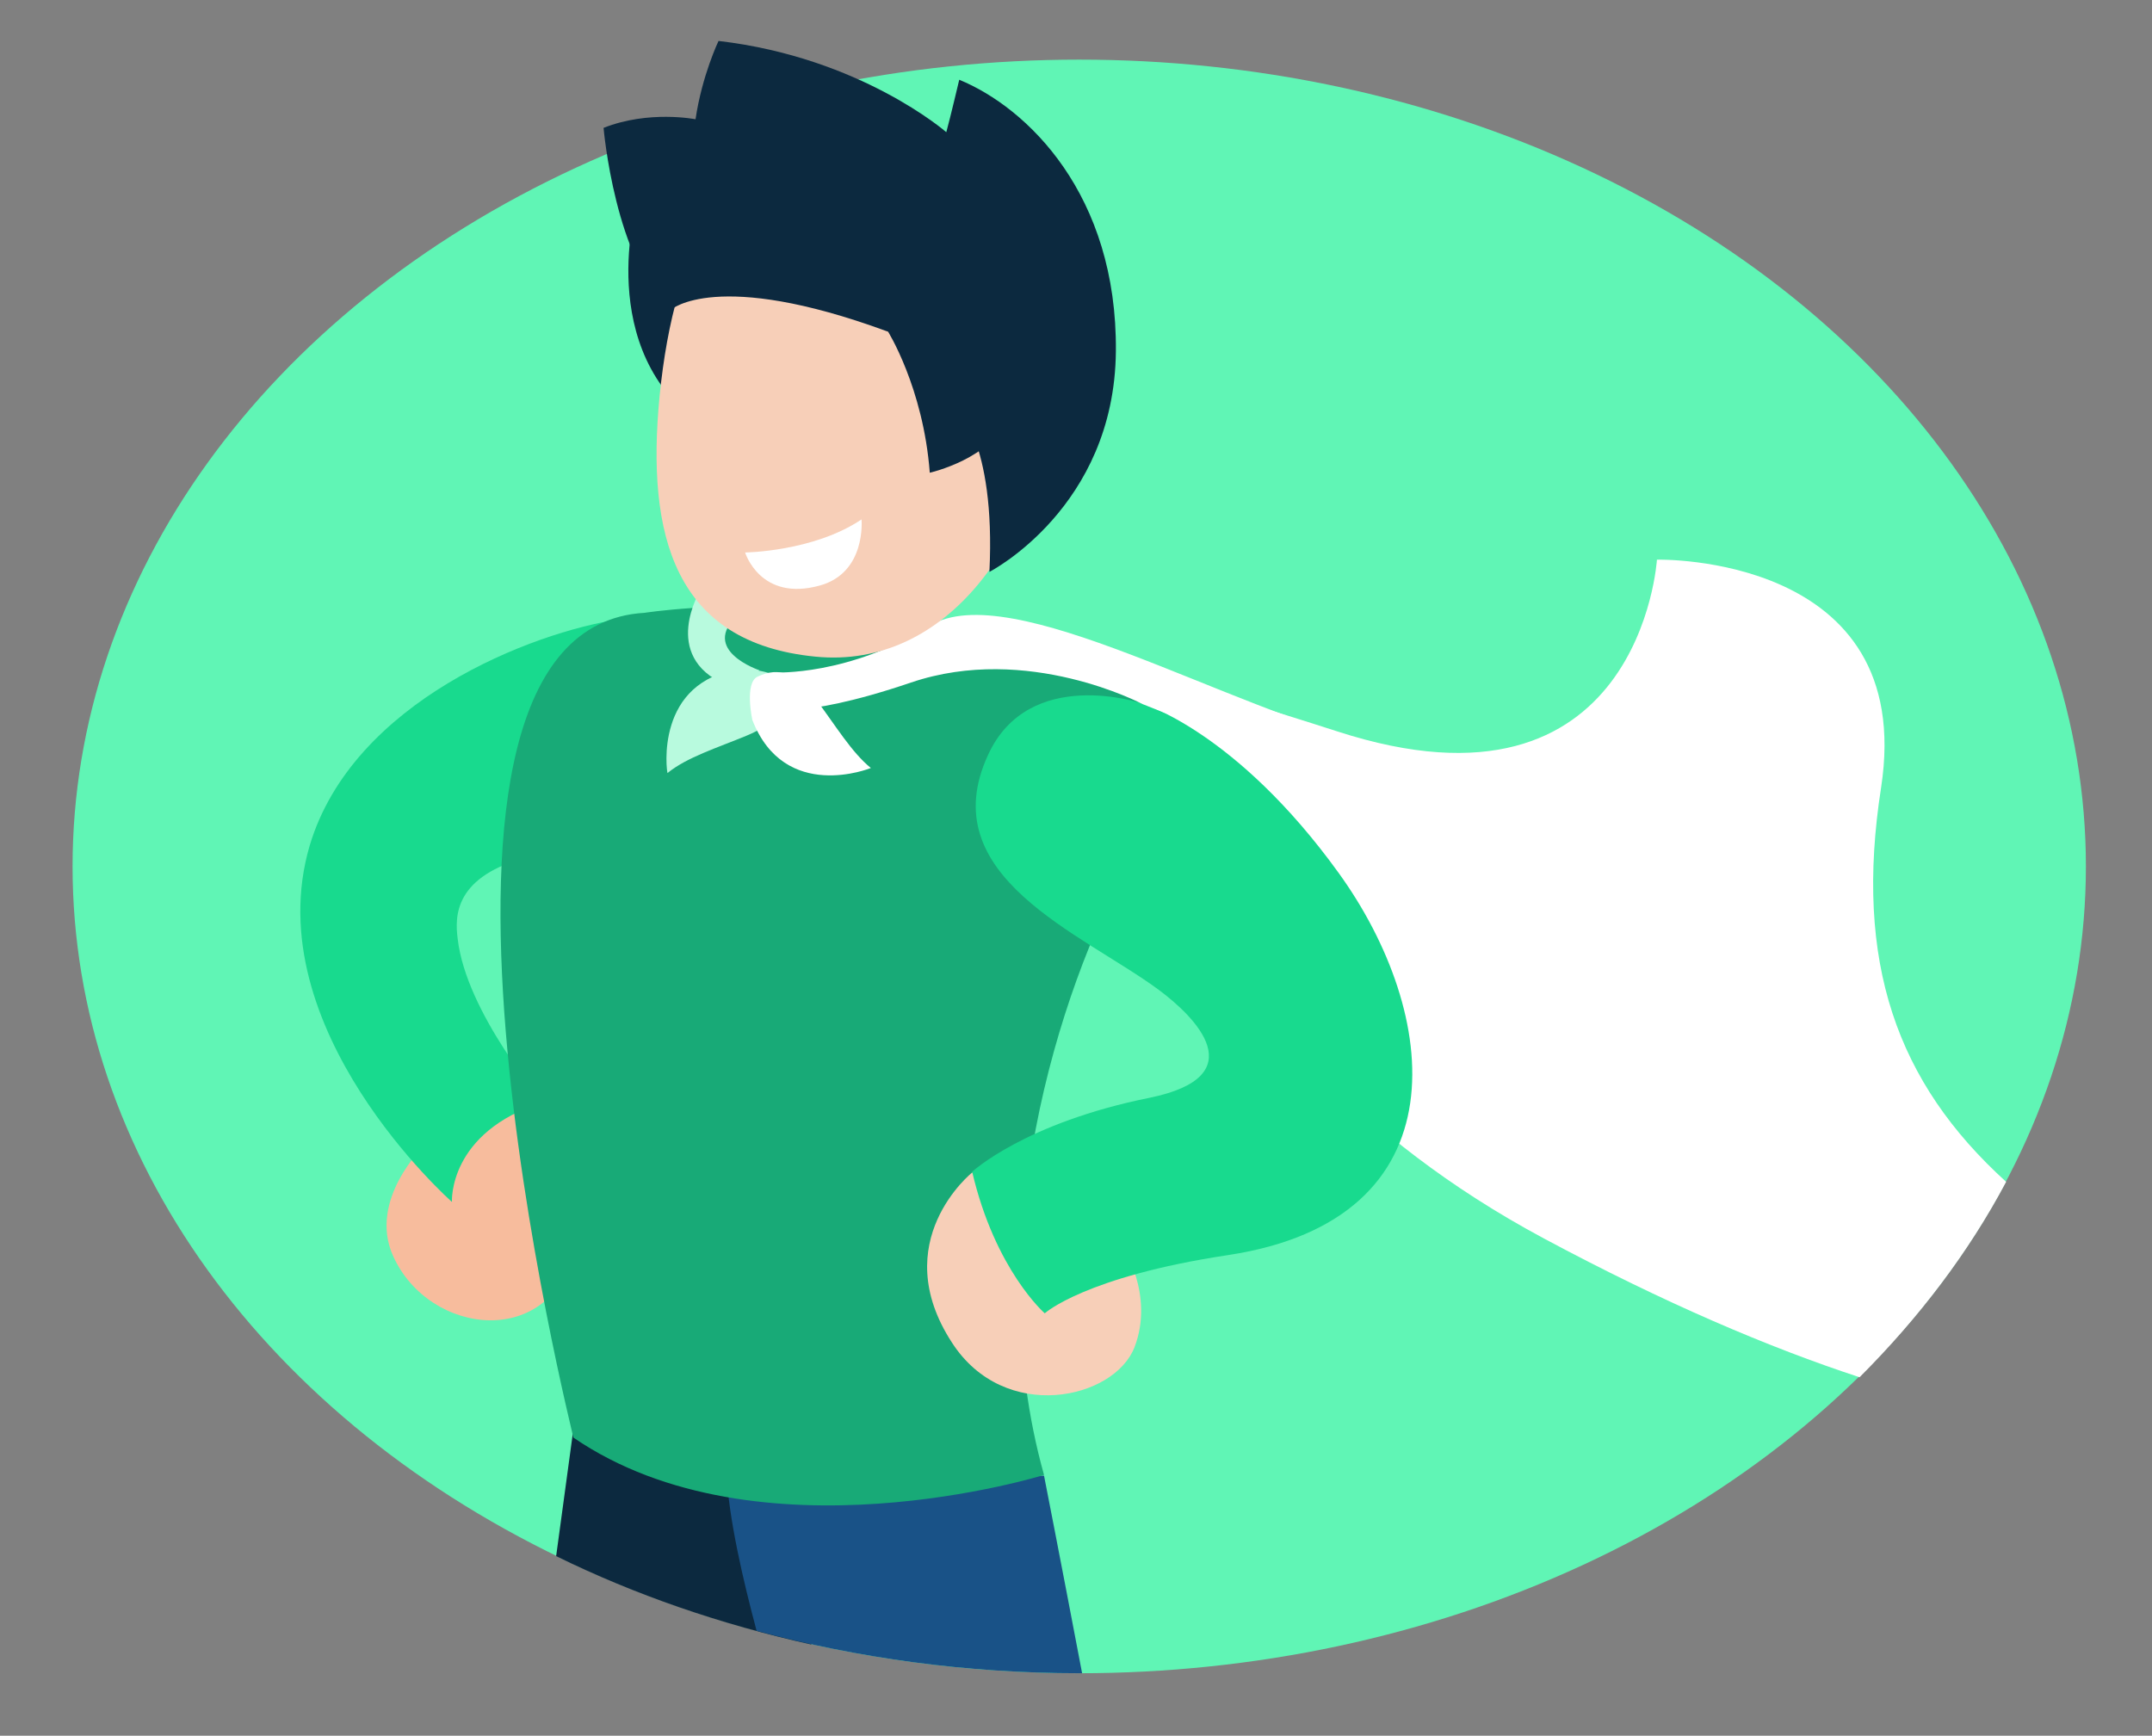 <?xml version="1.0" encoding="utf-8"?>
<!-- Generator: Adobe Illustrator 25.0.1, SVG Export Plug-In . SVG Version: 6.00 Build 0)  -->
<svg version="1.1" id="Layer_1" xmlns="http://www.w3.org/2000/svg" xmlns:xlink="http://www.w3.org/1999/xlink" x="0px" y="0px"
	 viewBox="0 0 299.5 241.6" style="enable-background:new 0 0 299.5 241.6;" xml:space="preserve">
<rect x="0" y="0" width="299.5" height="241.6" fill="#808080" stroke="none"/>
<style type="text/css">
	.st0{fill:#60F5B5;}
	.st1{fill:#FFFFFF;}
	.st2{fill:#F7BC9D;}
	.st3{fill:#18DA8E;}
	.st4{fill:#0C293F;}
	.st5{fill:#195287;}
	.st6{fill:#18AA77;}
	.st7{fill:#F7CFB8;}
	.st8{fill:#B8FADE;}
</style>
<g>
	<ellipse class="st0" cx="150.2" cy="120.6" rx="140.1" ry="112.3"/>
	<g>
		<path class="st1" d="M279.2,164.5C264,150.7,258,134,261.8,109.6c5-32.6-31.2-31.7-31.2-31.7s-2.3,37.6-44.5,23.9
			c-38.3-12.4-59.6-15.3-59.6-15.3l1.2,17.3c37-1.3,33.3,39.7,87.2,68.6c16.8,9,31.4,15.2,43.9,19.3
			C267.1,183.4,274,174.3,279.2,164.5z"/>
	</g>
	<g>
		<g>
			<g>
				<g>
					<path class="st2" d="M59,159.5c0,0-7.8,7.5-4.3,15.3c5,11.2,22.3,13.2,25.4-1.4c3.2-14.5-9-27.1-9-27.1L59,159.5z"/>
					<path class="st3" d="M43.1,117.7C49.1,97.6,74.1,88,86.2,86.2l-0.3,8.5l-12.1,24.5c-10.7,2.7-10.5,8.4-10.1,11.5
						c1.2,10.3,11.9,22.7,11.9,22.7c-13.3,4.2-12.7,13.9-12.7,13.9S35.6,143.2,43.1,117.7z"/>
					<g>
						<path class="st4" d="M105.1,196.5l-22.7-16.7l-5,36.8c11,5.4,22.9,9.5,35.5,12.3c1.3-4.9,2-7.9,2-7.9L105.1,196.5z"/>
					</g>
					<g>
						<path class="st5" d="M101.1,204.9c0.3,6.4,2.3,15,4.2,22.1c14.1,3.8,29.2,5.9,44.9,5.9c0.1,0,0.3,0,0.4,0
							c-3.1-16.3-5.3-27.5-5.3-27.5L101.1,204.9z"/>
					</g>
					<path class="st6" d="M89.7,85.3c0,0,39.6-6.2,69.8,12.8c0,0,7.1,4.7-2.5,22.2s-20.8,52.5-11.7,85c0,0-39.8,12.4-65.5-5.2
						C79.9,200.2,51.3,87.5,89.7,85.3z"/>
					<path class="st7" d="M135.3,163.2c0,0-12,9.6-2.8,23.7c7.3,11.3,22.6,7.9,25.4,0.6c2.8-7.3-1.7-14.1-1.7-14.1L135.3,163.2z"/>
					<path class="st3" d="M158.9,97.9c0,0,13.1,3.8,27.4,23.6c14.1,19.5,17.6,48.2-15.4,53.2c-19.9,3-25.5,8.1-25.5,8.1
						s-6.9-6-10.1-19.7c0,0,7.3-6.8,24.7-10.3c14.6-3,6.4-11.2,1.3-15c-10.7-7.9-31.6-15.8-23.8-32.7
						C143.2,92.6,158.9,97.9,158.9,97.9z"/>
					<path class="st8" d="M103.2,93.1c0,0,5.3,0.1,5.7,2.1c0.7,3.4-0.9,5.5-5,7.2s-8.3,3-11,5.2C92.8,107.5,91,94.7,103.2,93.1z"/>
					<path class="st8" d="M105.7,93.3c0,0-8.4-2.8-3-7.7l-5.2-3.5c0,0-5.7,9.2,3.5,13.2L105.7,93.3z"/>
					<path class="st1" d="M104.7,100.2c0,0-1.1-5.1,0.7-6c3.1-1.5,5.5-0.4,8.2,3.2c2.7,3.6,4.9,7.3,7.6,9.5
						C121.2,106.9,109.2,111.8,104.7,100.2z"/>
					<path class="st1" d="M107.9,93.6c0,0,10.2,0.5,21.5-6.5c11.3-6.9,41.9,11.9,62.5,16.5l-1.7,6.7l-31.2-12.3c0,0-16-8.5-32.2-3
						s-20.5,3.5-20.5,3.5L107.9,93.6z"/>
					<g>
						<path class="st4" d="M88.5,28.9c0,0-6.1,21.7,11.1,31.5L98,29.5L88.5,28.9z"/>
						<path class="st7" d="M91.8,55.1c-1.9,19.5,2.1,34.4,21.7,36.3c18.2,1.8,31.2-16.2,33-37.5c1.6-19.6-10.3-34.8-27.8-34.4
							C101.3,19.9,93.9,34.1,91.8,55.1z"/>
						<path class="st4" d="M137.7,79.6c0,0,17.4-8.9,17.6-30.7S143,15,133.5,11.1c0,0-1.2,5.1-1.8,7.3c0,0-11.9-10.4-31.7-12.7
							c0,0-2.3,4.8-3.2,10.9c0,0-6.5-1.3-12.8,1.2c0,0,1.6,18.7,9.4,25.3c0,0,6.3-5.7,30,3c0,0,9.5,2.4,10.6,7.4c0,0-4.9,3.4-1.1,3
							C133,56.5,138.6,61.3,137.7,79.6z"/>
						<path class="st4" d="M123.5,46c0,0,5,7.9,5.9,19.8c0,0,8.8-2,10.7-7.7C140.1,58.2,137.9,45.6,123.5,46z"/>
						<path class="st1" d="M103.7,76.9c0,0,9.5-0.1,16.2-4.6c0,0,0.7,7.4-5.8,9.2C105.8,83.8,103.7,76.9,103.7,76.9z"/>
					</g>
				</g>
			</g>
		</g>
	</g>
</g>
</svg>
